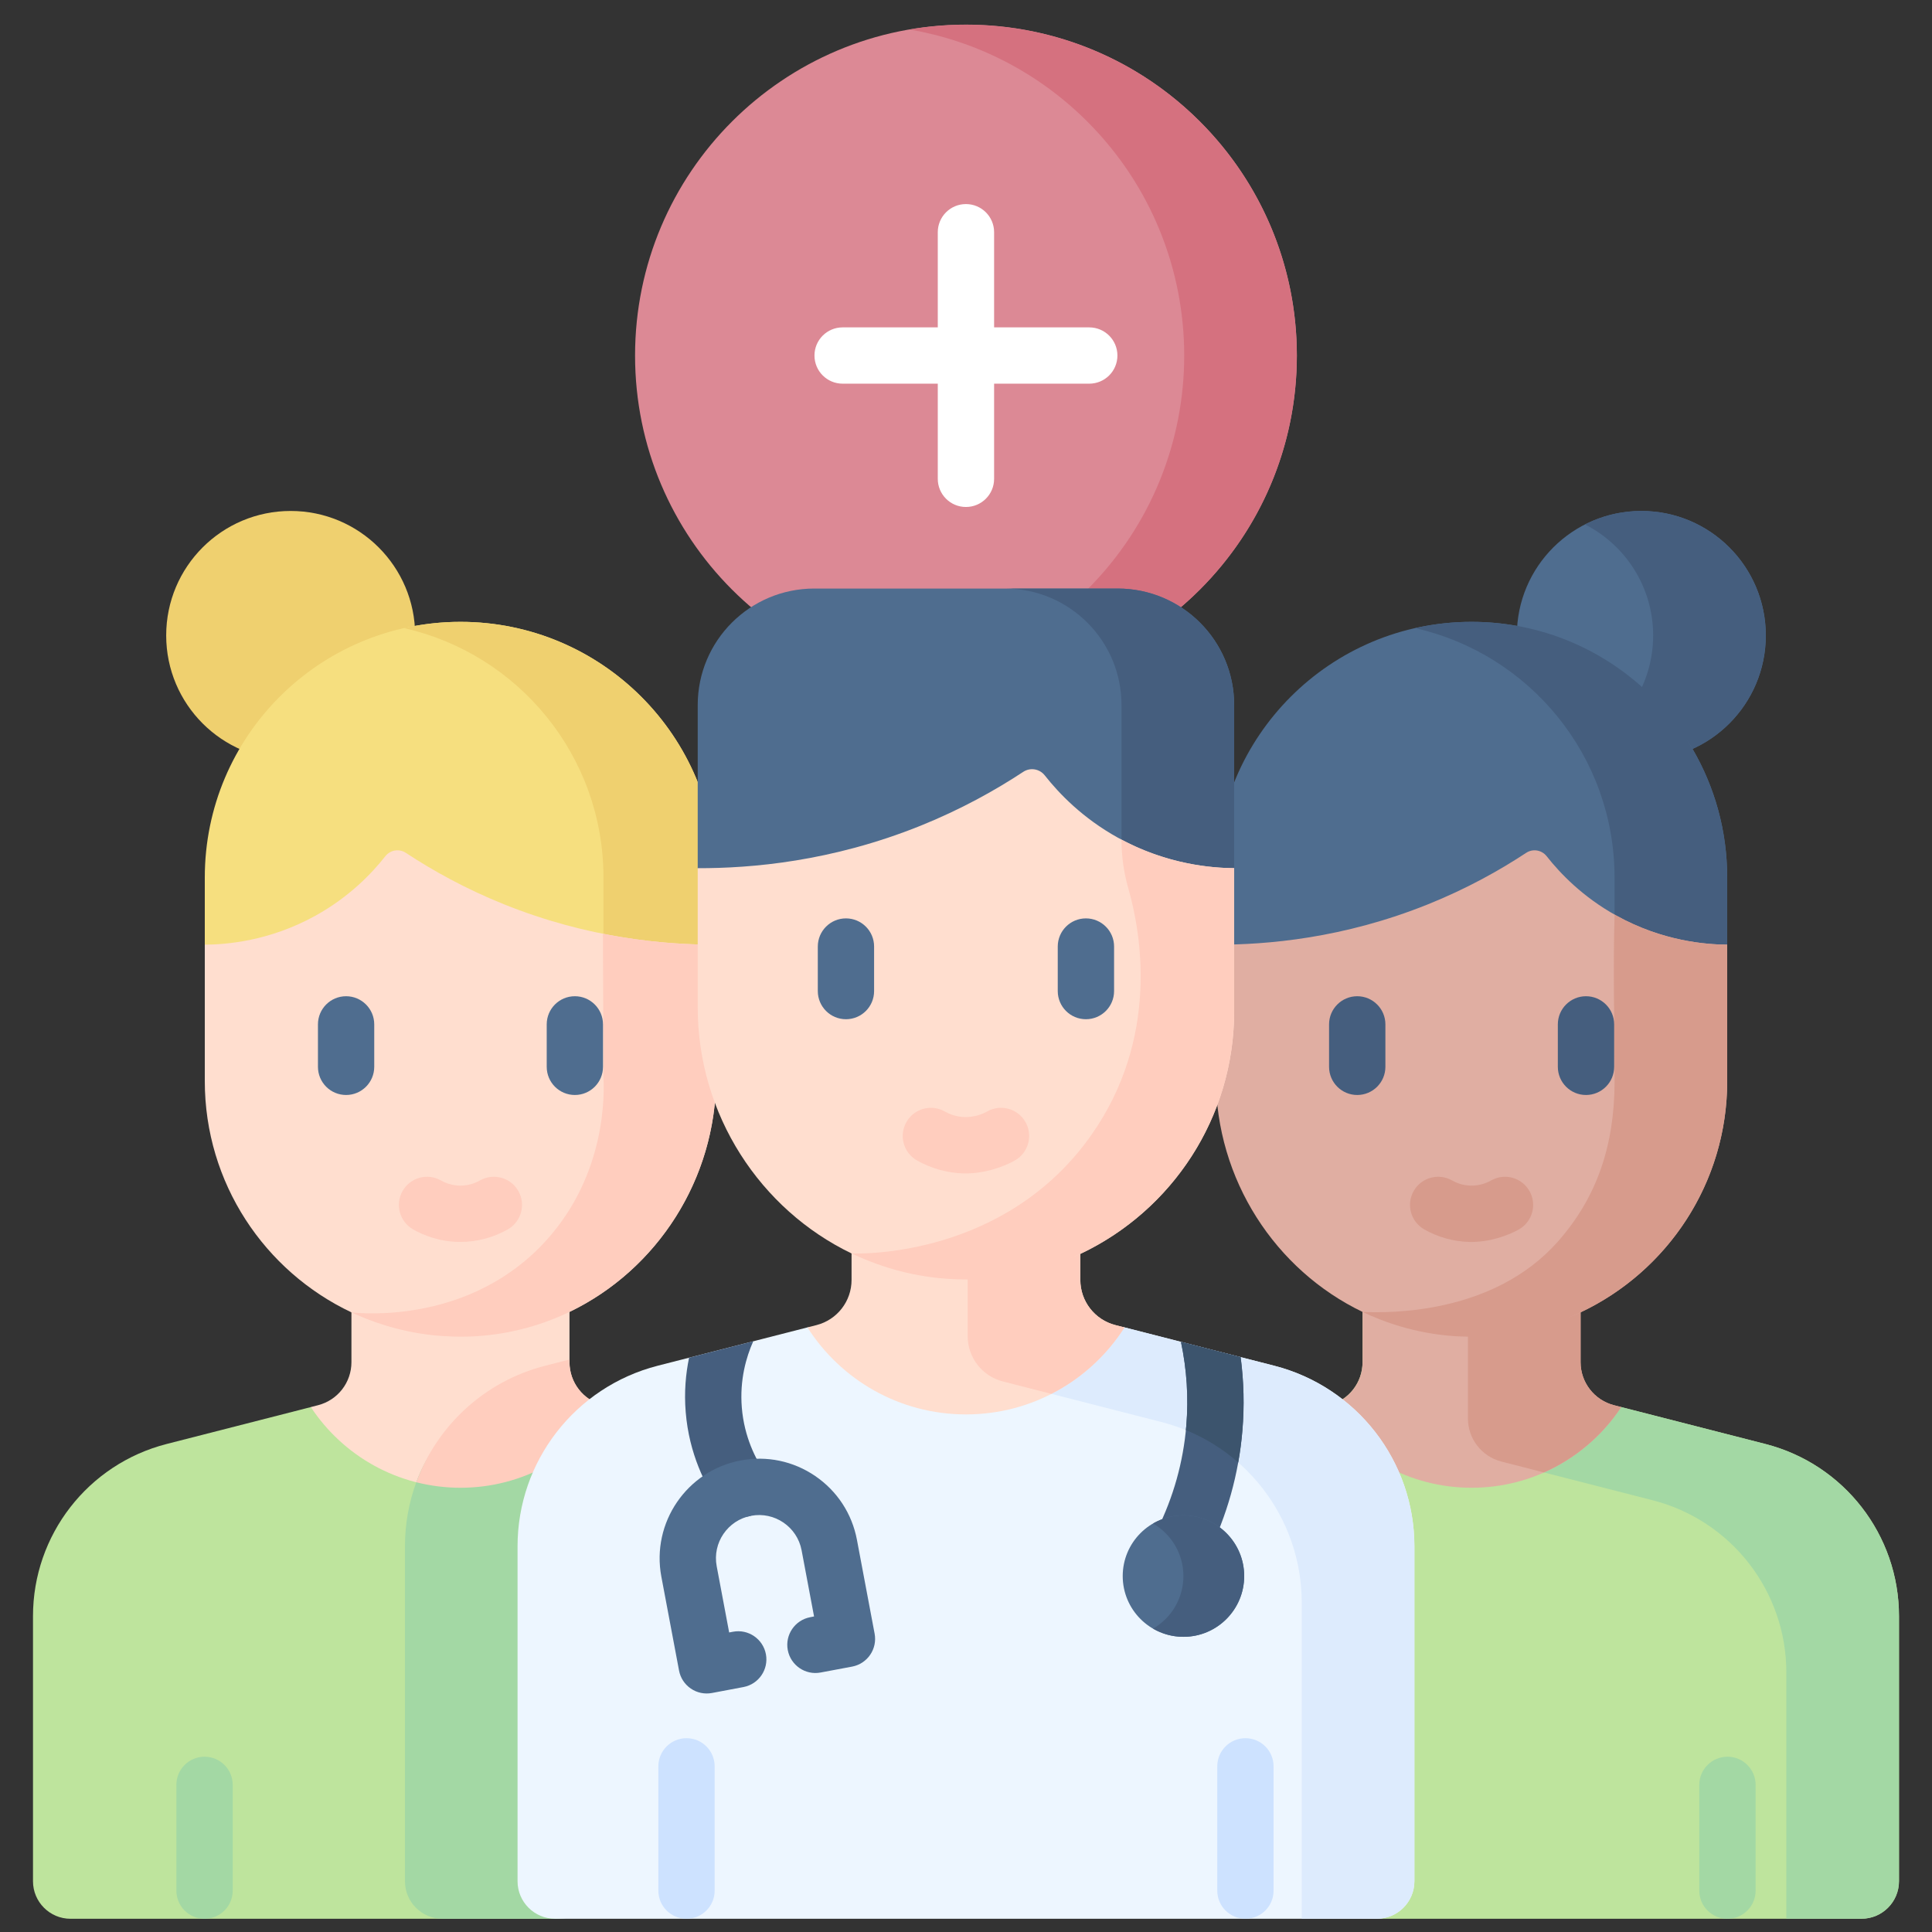 <svg width="51" height="51" viewBox="0 0 51 51" fill="none" xmlns="http://www.w3.org/2000/svg">
<rect x="0" y="0" width="51" height="51" fill="#333333" stroke="none"/>
<g id="fi_4785862" clip-path="url(#clip0_685_2296)">
<g id="Group">
<g id="Group_2">
<path id="Vector" d="M25.499 18.121C30.323 18.121 34.234 14.21 34.234 9.386C34.234 4.561 30.323 0.65 25.499 0.65C20.674 0.65 16.764 4.561 16.764 9.386C16.764 14.21 20.674 18.121 25.499 18.121Z" fill="#DC8995"/>
<path id="Vector_2" d="M31.675 3.209C29.59 1.123 26.713 0.315 24.012 0.779C25.729 1.074 27.376 1.883 28.702 3.209C32.113 6.62 32.113 12.151 28.702 15.562C27.376 16.888 25.729 17.696 24.012 17.991C26.713 18.456 29.59 17.647 31.675 15.562C35.086 12.151 35.086 6.62 31.675 3.209Z" fill="#D5717F"/>
<path id="Vector_3" d="M28.753 8.642H26.242V6.13C26.242 5.719 25.909 5.387 25.498 5.387C25.088 5.387 24.755 5.719 24.755 6.13V8.642H22.243C21.833 8.642 21.5 8.974 21.5 9.385C21.5 9.796 21.833 10.128 22.243 10.128H24.755V12.64C24.755 13.051 25.088 13.383 25.498 13.383C25.909 13.383 26.242 13.051 26.242 12.64V10.128H28.753C29.164 10.128 29.497 9.796 29.497 9.385C29.497 8.975 29.164 8.642 28.753 8.642Z" fill="white"/>
</g>
<g id="Group_3">
<g id="Group_4">
<g id="Group_5">
<g id="Group_6">
<path id="Vector_4" d="M1.862 50.651C1.315 50.651 0.871 50.207 0.871 49.66V42.662C0.871 40.52 2.322 38.651 4.397 38.118L8.204 37.144L8.525 37.211C9.045 37.078 9.46 36.547 9.46 36.012L9.624 33.816L14.803 33.882L14.886 36.18C14.886 36.715 15.395 36.961 15.914 37.095L19.911 38.118C21.986 38.651 23.438 40.52 23.438 42.662V50.091L14.653 50.651H1.862Z" fill="#BEE49D"/>
</g>
<path id="Vector_5" d="M12.155 39.273C13.807 39.273 15.26 38.426 16.105 37.143L15.915 37.094C15.396 36.961 15.033 36.494 15.033 35.958V33.808L9.277 33.817V35.958C9.277 36.494 8.915 36.961 8.395 37.094L8.205 37.143C9.051 38.427 10.503 39.273 12.155 39.273Z" fill="#FFDECF"/>
<path id="Vector_6" d="M19.912 38.118L15.915 37.095C15.395 36.961 14.886 36.715 14.886 36.18L14.451 36.309C12.846 36.721 11.535 37.639 10.989 39.127C10.794 39.658 10.69 40.229 10.69 40.819V49.66C10.69 50.207 11.133 50.651 11.681 50.651H14.654L23.438 50.091V42.662C23.438 40.52 21.987 38.651 19.912 38.118Z" fill="#A3D8A4"/>
<path id="Vector_7" d="M12.155 39.273C13.807 39.273 15.26 38.427 16.105 37.143L15.915 37.095C15.395 36.961 15.033 36.494 15.033 35.959V35.888L14.389 36.053C12.784 36.464 11.536 37.639 10.99 39.128C11.363 39.222 11.753 39.273 12.155 39.273Z" fill="#FFCDBE"/>
<g id="Group_7">
<path id="Vector_8" d="M7.673 20.06C9.487 20.06 10.959 18.589 10.959 16.774C10.959 14.959 9.487 13.488 7.673 13.488C5.858 13.488 4.387 14.959 4.387 16.774C4.387 18.589 5.858 20.06 7.673 20.06Z" fill="#EFD06F"/>
<path id="Vector_9" d="M18.904 25.817V23.164C18.904 19.437 15.883 16.415 12.155 16.415C8.428 16.415 5.406 19.437 5.406 23.164V25.817H18.904Z" fill="#F6DF7F"/>
<path id="Vector_10" d="M12.155 16.415C11.644 16.415 11.146 16.474 10.668 16.581C13.68 17.259 15.93 19.948 15.93 23.164V25.817H18.904V23.164C18.904 19.437 15.882 16.415 12.155 16.415Z" fill="#EFD06F"/>
<g id="Group_8">
<path id="Vector_11" d="M12.295 35.04C13.301 35.027 14.201 35.035 15.051 34.623C17.337 33.515 18.904 31.139 18.904 28.436V24.937C17.559 24.941 15.537 24.771 13.301 23.87C12.278 23.458 11.416 22.976 10.713 22.513C10.537 22.397 10.303 22.436 10.172 22.602C9.812 23.059 9.22 23.677 8.333 24.169C7.108 24.849 5.962 24.933 5.406 24.937V28.537C5.406 31.234 6.989 33.562 9.277 34.643C10.175 35.067 11.232 35.054 12.295 35.04Z" fill="#FFDECF"/>
</g>
<path id="Vector_12" d="M15.93 28.436C15.951 28.872 16.009 30.976 14.432 32.73C12.44 34.945 9.569 34.676 9.275 34.643C9.745 34.862 10.488 35.146 11.44 35.248C11.44 35.248 11.85 35.29 12.243 35.285C15.952 35.237 18.903 32.145 18.903 28.436V24.937C18.11 24.94 17.083 24.881 15.916 24.649L15.93 28.436Z" fill="#FFCDBE"/>
</g>
</g>
<g id="Group_9">
<g id="Group_10">
<g id="Group_11">
<path id="Vector_13" d="M15.175 28.905C14.764 28.905 14.432 28.572 14.432 28.161V27.041C14.432 26.631 14.764 26.298 15.175 26.298C15.585 26.298 15.918 26.631 15.918 27.041V28.161C15.918 28.572 15.585 28.905 15.175 28.905Z" fill="#4F6D8F"/>
</g>
<g id="Group_12">
<path id="Vector_14" d="M9.136 28.905C8.725 28.905 8.393 28.572 8.393 28.161V27.041C8.393 26.631 8.725 26.298 9.136 26.298C9.546 26.298 9.879 26.631 9.879 27.041V28.161C9.879 28.572 9.546 28.905 9.136 28.905Z" fill="#4F6D8F"/>
</g>
</g>
<g id="Group_13">
<path id="Vector_15" d="M12.154 32.784C11.606 32.784 11.174 32.606 10.905 32.453C10.549 32.25 10.424 31.797 10.627 31.44C10.829 31.083 11.283 30.958 11.64 31.161C11.755 31.226 11.943 31.302 12.181 31.297C12.396 31.292 12.565 31.22 12.669 31.161C13.026 30.958 13.48 31.083 13.683 31.439C13.886 31.796 13.761 32.25 13.404 32.453C13.024 32.669 12.59 32.784 12.154 32.784Z" fill="#FFCDBE"/>
</g>
</g>
</g>
<g id="Group_14">
<path id="Vector_16" d="M5.4 50.651C4.989 50.651 4.656 50.318 4.656 49.908V47.116C4.656 46.706 4.989 46.373 5.4 46.373C5.81 46.373 6.143 46.706 6.143 47.116V49.908C6.143 50.318 5.81 50.651 5.4 50.651Z" fill="#A3D8A4"/>
</g>
</g>
<g id="Group_15">
<g id="Group_16">
<g id="Group_17">
<g id="Group_18">
<path id="Vector_17" d="M49.138 50.65C49.685 50.65 50.129 50.206 50.129 49.659V42.661C50.129 40.52 48.678 38.65 46.602 38.118L42.795 37.143L42.317 37.254C41.797 37.12 41.465 36.535 41.465 35.999L41.421 33.893L35.968 33.808V35.958C35.968 36.494 35.605 36.961 35.086 37.094L31.089 38.118C29.014 38.65 27.562 40.52 27.562 42.662V50.304L36.347 50.65L49.138 50.65Z" fill="#BEE49D"/>
</g>
<g id="Group_19">
<path id="Vector_18" d="M46.602 38.118L42.795 37.143L42.465 37.166C41.945 37.032 41.626 36.473 41.626 35.938L41.572 33.816H38.75V37.445C38.75 37.98 39.112 38.447 39.632 38.581L43.629 39.604C45.704 40.137 47.155 42.006 47.155 44.148V50.65H49.137C49.685 50.65 50.128 50.206 50.128 49.659V42.661C50.128 40.52 48.677 38.65 46.602 38.118Z" fill="#A3D8A4"/>
</g>
<path id="Vector_19" d="M38.846 39.273C40.498 39.273 41.951 38.426 42.796 37.143L42.606 37.094C42.087 36.961 41.724 36.494 41.724 35.958V33.817L35.968 33.808V35.958C35.968 36.494 35.606 36.961 35.086 37.094L34.897 37.143C35.741 38.426 37.194 39.273 38.846 39.273Z" fill="#E0AEA2"/>
<path id="Vector_20" d="M38.75 33.816V37.445C38.75 37.98 39.112 38.447 39.632 38.581L40.755 38.869C41.589 38.499 42.298 37.898 42.795 37.143L42.605 37.094C42.086 36.96 41.723 36.493 41.723 35.958V33.816H38.75V33.816Z" fill="#D79B8C"/>
<g id="Group_20">
<path id="Vector_21" d="M43.327 20.06C45.142 20.06 46.613 18.589 46.613 16.774C46.613 14.959 45.142 13.488 43.327 13.488C41.512 13.488 40.041 14.959 40.041 16.774C40.041 18.589 41.512 20.06 43.327 20.06Z" fill="#4F6D8F"/>
<path id="Vector_22" d="M43.327 13.488C42.791 13.488 42.286 13.617 41.84 13.844C42.907 14.387 43.639 15.495 43.639 16.774C43.639 18.054 42.907 19.162 41.84 19.704C42.286 19.931 42.791 20.06 43.327 20.06C45.141 20.06 46.612 18.589 46.612 16.774C46.612 14.96 45.141 13.488 43.327 13.488Z" fill="#455E7E"/>
<path id="Vector_23" d="M32.096 25.817V23.164C32.096 19.437 35.117 16.415 38.845 16.415C39.253 16.415 39.653 16.451 40.041 16.521C40.964 16.686 41.505 17.392 42.257 17.891C43.119 18.463 44.157 18.874 44.679 19.77C45.261 20.767 45.594 21.927 45.594 23.164V25.817H32.096Z" fill="#4F6D8F"/>
<path id="Vector_24" d="M38.844 16.415C38.333 16.415 37.836 16.474 37.357 16.581C40.369 17.259 42.62 19.948 42.62 23.164V25.817H45.593V23.164C45.593 19.437 42.571 16.415 38.844 16.415Z" fill="#455E7E"/>
<g id="Group_21">
<path id="Vector_25" d="M38.75 35.04C37.751 35.027 36.813 35.038 35.967 34.631C33.671 33.527 32.096 31.146 32.096 28.436V24.937C33.441 24.941 35.463 24.771 37.699 23.87C38.722 23.458 39.584 22.976 40.287 22.513C40.463 22.397 40.697 22.436 40.828 22.602C41.188 23.059 41.78 23.677 42.667 24.169C43.892 24.849 45.038 24.933 45.594 24.937V28.537C45.594 31.234 44.011 33.562 41.723 34.643C40.825 35.067 39.812 35.054 38.75 35.04Z" fill="#E0AEA2"/>
</g>
<path id="Vector_26" d="M42.621 28.537C42.621 30.238 42.152 31.614 41.12 32.779C39.417 34.701 36.667 34.662 35.967 34.632C36.531 34.898 37.352 35.197 38.378 35.27C38.378 35.27 38.575 35.283 38.755 35.285C42.524 35.334 45.594 32.294 45.594 28.537C45.594 27.337 45.594 26.137 45.594 24.937C45.038 24.933 43.892 24.849 42.667 24.169C42.651 24.161 42.636 24.152 42.621 24.144C42.577 25.523 42.621 27.138 42.621 28.537Z" fill="#D79B8C"/>
</g>
</g>
<g id="Group_22">
<g id="Group_23">
<g id="Group_24">
<path id="Vector_27" d="M35.827 28.905C35.417 28.905 35.084 28.572 35.084 28.161V27.041C35.084 26.631 35.417 26.298 35.827 26.298C36.238 26.298 36.571 26.631 36.571 27.041V28.161C36.571 28.572 36.238 28.905 35.827 28.905Z" fill="#455E7E"/>
</g>
<g id="Group_25">
<path id="Vector_28" d="M41.866 28.905C41.456 28.905 41.123 28.572 41.123 28.161V27.041C41.123 26.631 41.456 26.298 41.866 26.298C42.277 26.298 42.61 26.631 42.61 27.041V28.161C42.61 28.572 42.277 28.905 41.866 28.905Z" fill="#455E7E"/>
</g>
</g>
<g id="Group_26">
<path id="Vector_29" d="M38.782 32.784C38.368 32.773 37.958 32.659 37.597 32.453C37.24 32.25 37.115 31.797 37.318 31.439C37.521 31.083 37.975 30.958 38.332 31.161C38.436 31.22 38.605 31.292 38.82 31.297C39.055 31.304 39.245 31.226 39.361 31.161C39.718 30.958 40.172 31.083 40.374 31.44C40.577 31.797 40.452 32.25 40.096 32.453C39.816 32.612 39.317 32.797 38.782 32.784Z" fill="#D79B8C"/>
</g>
</g>
</g>
<g id="Group_27">
<path id="Vector_30" d="M45.601 50.651C45.19 50.651 44.857 50.318 44.857 49.908V47.116C44.857 46.706 45.19 46.373 45.601 46.373C46.011 46.373 46.344 46.706 46.344 47.116V49.908C46.344 50.318 46.011 50.651 45.601 50.651Z" fill="#A3D8A4"/>
</g>
</g>
<g id="Group_28">
<g id="Group_29">
<g id="Group_30">
<g id="Group_31">
<g id="Group_32">
<path id="Vector_31" d="M36.346 50.65C36.893 50.65 37.337 50.207 37.337 49.659V40.819C37.337 38.572 35.814 36.611 33.637 36.052L29.684 35.04L29.306 35.045C28.762 34.904 28.334 34.336 28.334 33.774L28.421 31.613L22.646 31.604L22.605 33.774C22.605 34.336 22.22 34.904 21.675 35.045L21.315 35.04L17.361 36.052C15.185 36.611 13.662 38.572 13.662 40.819V49.659C13.662 50.207 14.106 50.65 14.653 50.65H36.346Z" fill="#EDF6FF"/>
</g>
<g id="Group_33">
<path id="Vector_32" d="M33.636 36.052L29.683 35.04L29.306 35.044C28.761 34.904 28.333 34.336 28.333 33.774L28.42 31.612L25.545 31.613V35.273C25.545 35.835 25.925 36.325 26.47 36.465L30.663 37.539C32.84 38.097 34.363 40.059 34.363 42.306V50.65H36.345C36.892 50.65 37.336 50.206 37.336 49.659V40.819C37.336 38.572 35.813 36.611 33.636 36.052Z" fill="#DDEBFD"/>
</g>
<path id="Vector_33" d="M25.499 37.337C27.259 37.337 28.803 36.422 29.683 35.04L29.443 34.979C28.898 34.839 28.518 34.349 28.518 33.787V31.613L22.479 31.604V33.787C22.479 34.349 22.099 34.839 21.554 34.979L21.314 35.04C22.195 36.422 23.739 37.337 25.499 37.337Z" fill="#FFDECF"/>
<path id="Vector_34" d="M25.545 31.613V35.274C25.545 35.835 25.925 36.325 26.47 36.466L27.753 36.794C28.542 36.391 29.209 35.784 29.683 35.041L29.443 34.979C28.898 34.839 28.518 34.349 28.518 33.787V31.613H25.545Z" fill="#FFCDBE"/>
<g id="Group_34">
<path id="Vector_35" d="M18.604 23.759L18.418 22.918V18.612C18.418 16.913 19.795 15.536 21.494 15.536H29.503C31.202 15.536 32.579 16.913 32.579 18.612V22.918L32.348 23.839L18.604 23.759Z" fill="#4F6D8F"/>
<path id="Vector_36" d="M29.503 15.536H26.529C28.228 15.536 29.605 16.913 29.605 18.612V23.84L32.347 23.839L32.578 22.918V18.612C32.578 16.913 31.201 15.536 29.503 15.536Z" fill="#455E7E"/>
<g id="Group_35">
<path id="Vector_37" d="M25.499 33.421C24.451 33.408 23.367 33.515 22.479 33.088C20.071 31.929 18.418 29.432 18.418 26.588V22.918C19.83 22.922 21.951 22.743 24.296 21.799C25.369 21.366 26.274 20.861 27.011 20.375C27.196 20.253 27.442 20.294 27.579 20.468C27.957 20.948 28.578 21.596 29.508 22.112C30.793 22.825 31.996 22.913 32.579 22.918V26.694C32.579 29.513 30.931 31.947 28.547 33.086C27.597 33.54 26.625 33.436 25.499 33.421Z" fill="#FFDECF"/>
</g>
<path id="Vector_38" d="M29.605 22.182C29.605 22.617 29.67 23.049 29.789 23.468C30.121 24.63 30.612 27.401 28.808 29.962C26.541 33.181 22.746 33.098 22.479 33.088C22.997 33.334 23.786 33.636 24.788 33.739C24.788 33.739 25.108 33.77 25.404 33.774C29.357 33.825 32.578 30.636 32.578 26.694C32.578 25.435 32.578 24.176 32.578 22.918C32.01 22.913 30.853 22.83 29.605 22.165V22.182H29.605Z" fill="#FFCDBE"/>
</g>
</g>
<g id="Group_36">
<g id="Group_37">
<g id="Group_38">
<path id="Vector_39" d="M22.331 26.905C21.921 26.905 21.588 26.572 21.588 26.162V24.986C21.588 24.576 21.921 24.243 22.331 24.243C22.742 24.243 23.074 24.576 23.074 24.986V26.162C23.074 26.572 22.742 26.905 22.331 26.905Z" fill="#4F6D8F"/>
</g>
<g id="Group_39">
<path id="Vector_40" d="M28.665 26.905C28.255 26.905 27.922 26.572 27.922 26.162V24.986C27.922 24.576 28.255 24.243 28.665 24.243C29.076 24.243 29.409 24.576 29.409 24.986V26.162C29.409 26.572 29.076 26.905 28.665 26.905Z" fill="#4F6D8F"/>
</g>
</g>
<g id="Group_40">
<path id="Vector_41" d="M25.432 30.975C25.004 30.963 24.58 30.845 24.206 30.633C23.849 30.43 23.724 29.976 23.927 29.619C24.131 29.262 24.584 29.138 24.941 29.341C25.054 29.405 25.237 29.483 25.47 29.488C25.724 29.493 25.932 29.411 26.057 29.34C26.414 29.138 26.868 29.262 27.07 29.619C27.273 29.976 27.148 30.43 26.791 30.633C26.502 30.797 25.987 30.989 25.432 30.975Z" fill="#FFCDBE"/>
</g>
</g>
</g>
</g>
<g id="Group_41">
<g id="Group_42">
<path id="Vector_42" d="M30.879 41.382C30.985 41.435 31.099 41.46 31.21 41.46C31.483 41.46 31.746 41.309 31.876 41.048C32.39 40.014 32.7 38.909 32.796 37.763C32.851 37.115 32.834 36.467 32.75 35.825L31.174 35.421C31.329 36.151 31.377 36.895 31.315 37.639C31.234 38.597 30.975 39.521 30.545 40.386C30.362 40.753 30.512 41.2 30.879 41.382Z" fill="#455E7E"/>
<path id="Vector_43" d="M31.174 35.421C31.329 36.151 31.378 36.895 31.315 37.639C31.312 37.676 31.307 37.713 31.303 37.75C31.816 37.959 32.281 38.25 32.686 38.605C32.736 38.327 32.773 38.047 32.796 37.763C32.851 37.115 32.834 36.467 32.75 35.825L31.847 35.593L31.174 35.421Z" fill="#3C546D"/>
<path id="Vector_44" d="M31.24 43.208C32.126 43.208 32.844 42.49 32.844 41.604C32.844 40.719 32.126 40.001 31.24 40.001C30.355 40.001 29.637 40.719 29.637 41.604C29.637 42.49 30.355 43.208 31.24 43.208Z" fill="#4F6D8F"/>
<path id="Vector_45" d="M31.239 40.001C30.947 40.001 30.674 40.081 30.438 40.217C30.916 40.495 31.239 41.011 31.239 41.604C31.239 42.198 30.916 42.714 30.438 42.992C30.674 43.128 30.947 43.208 31.239 43.208C32.125 43.208 32.843 42.49 32.843 41.604C32.843 40.719 32.125 40.001 31.239 40.001Z" fill="#455E7E"/>
</g>
<g id="Group_43">
<path id="Vector_46" d="M18.972 39.726C19.116 39.936 19.349 40.049 19.586 40.049C19.731 40.049 19.877 40.007 20.006 39.919C20.344 39.686 20.43 39.223 20.198 38.885C19.952 38.527 19.646 37.937 19.582 37.156C19.523 36.425 19.698 35.822 19.884 35.406L18.19 35.84C18.102 36.264 18.057 36.747 18.101 37.277C18.191 38.383 18.625 39.219 18.972 39.726Z" fill="#455E7E"/>
<g id="Group_44">
<g id="Group_45">
<path id="Vector_47" d="M18.236 44.574C18.073 44.463 17.961 44.292 17.925 44.098L17.458 41.62C17.19 40.196 18.13 38.82 19.553 38.552C20.242 38.422 20.941 38.568 21.521 38.964C22.1 39.36 22.491 39.958 22.621 40.647L23.088 43.126C23.124 43.319 23.082 43.52 22.971 43.682C22.86 43.845 22.689 43.957 22.495 43.994L21.663 44.15C21.261 44.227 20.871 43.961 20.795 43.557C20.719 43.154 20.985 42.766 21.388 42.69L21.489 42.67L21.16 40.922C21.043 40.304 20.445 39.897 19.828 40.013C19.21 40.129 18.802 40.727 18.919 41.345L19.248 43.093L19.349 43.074C19.752 42.997 20.141 43.263 20.218 43.666C20.294 44.07 20.028 44.458 19.625 44.534L18.793 44.691C18.6 44.727 18.399 44.686 18.236 44.574Z" fill="#4F6D8F"/>
</g>
</g>
</g>
</g>
<g id="Group_46">
<path id="Vector_48" d="M32.876 50.65C32.466 50.65 32.133 50.318 32.133 49.907V46.627C32.133 46.217 32.465 45.884 32.876 45.884C33.287 45.884 33.619 46.217 33.619 46.627V49.907C33.62 50.318 33.287 50.65 32.876 50.65Z" fill="#CDE2FF"/>
</g>
<g id="Group_47">
<path id="Vector_49" d="M18.122 50.65C17.712 50.65 17.379 50.318 17.379 49.907V46.627C17.379 46.217 17.712 45.884 18.122 45.884C18.533 45.884 18.865 46.217 18.865 46.627V49.907C18.865 50.318 18.533 50.65 18.122 50.65Z" fill="#CDE2FF"/>
</g>
</g>
</g>
</g>
<defs>
<clipPath id="clip0_685_2296">
<rect width="50" height="50" fill="white" transform="translate(0.5 0.65)"/>
</clipPath>
</defs>
</svg>

